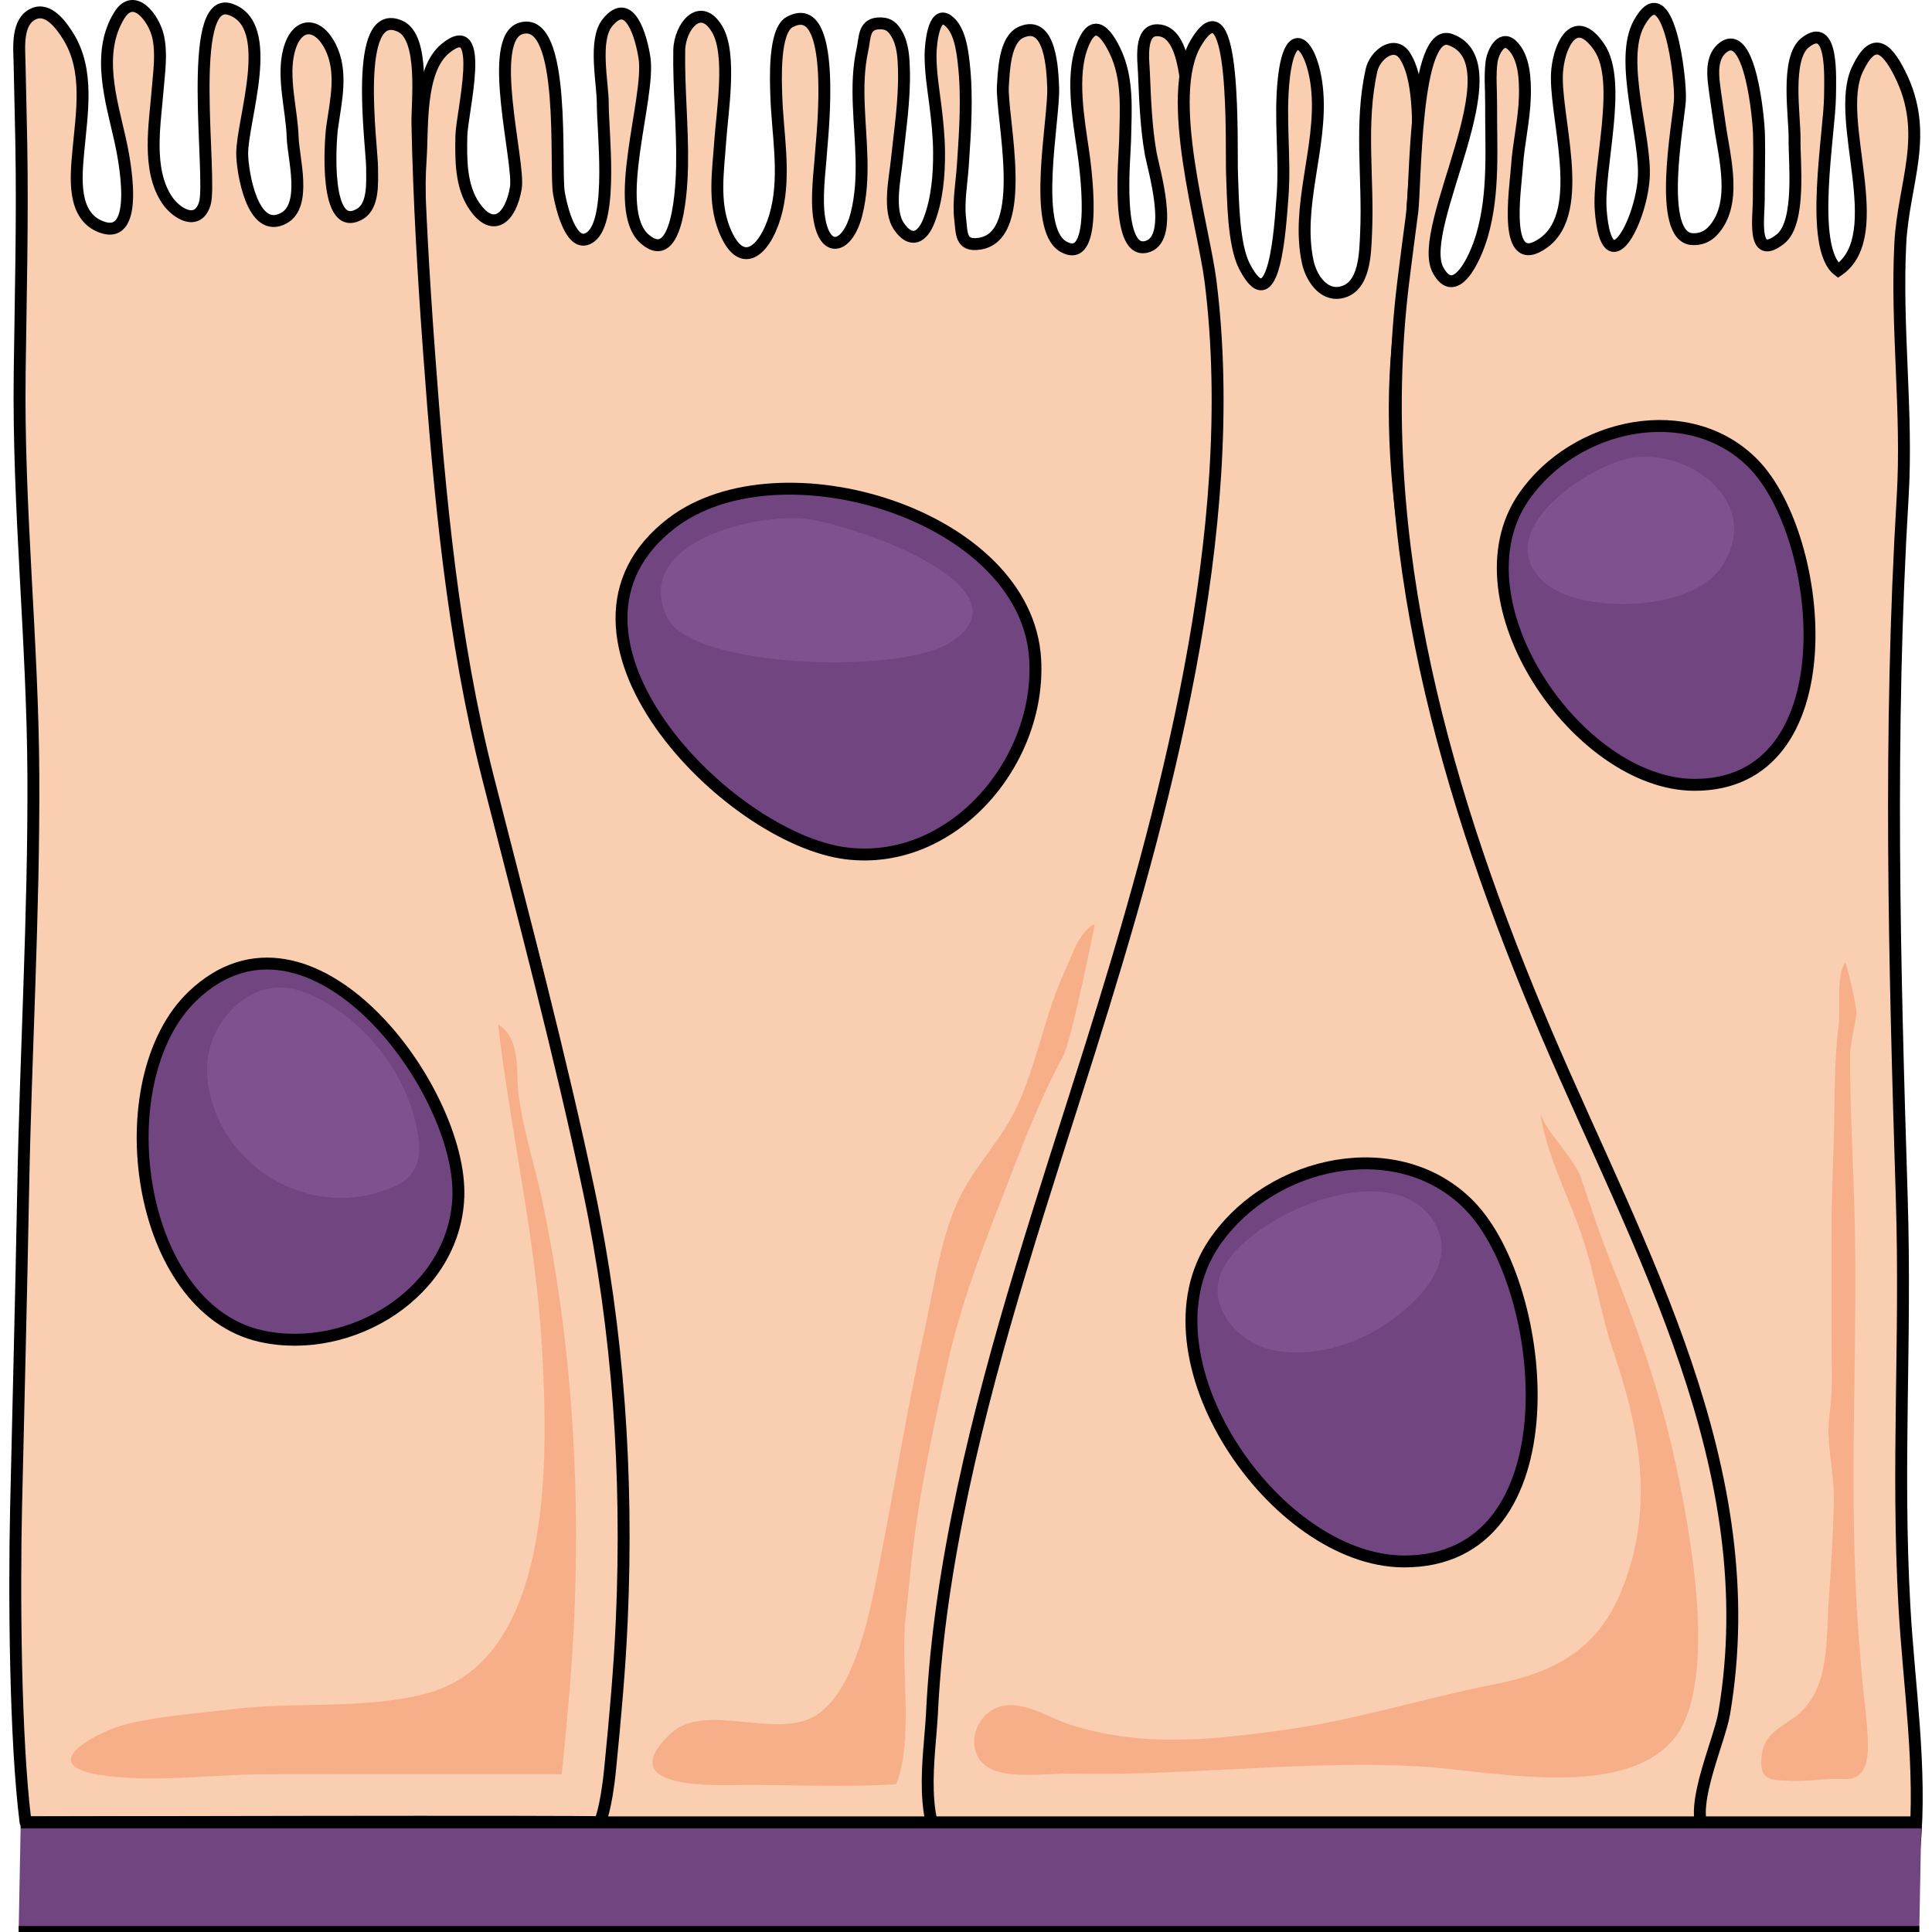 <?xml version="1.0" encoding="utf-8"?>
<!-- Created by: Science Figures, www.sciencefigures.org, Generator: Science Figures Editor -->
<!DOCTYPE svg PUBLIC "-//W3C//DTD SVG 1.1//EN" "http://www.w3.org/Graphics/SVG/1.1/DTD/svg11.dtd">
<svg version="1.1" id="Layer_1" xmlns="http://www.w3.org/2000/svg" xmlns:xlink="http://www.w3.org/1999/xlink" 
	 width="800px" height="800px" viewBox="0 0 160.716 162.282" enable-background="new 0 0 160.716 162.282"
	 xml:space="preserve">
<g>
	<path fill="#FACEB0" stroke="#000000" stroke-miterlimit="10" d="M34.555,13.317c0.18-2.595-0.166-7.413,2.075-9.246
		c3.496-2.86,1.376,5.436,1.34,7.334c-0.038,1.976-0.067,4.233,1.103,5.925c1.579,2.28,3.047,0.97,3.472-1.537
		c0.358-2.114-2.522-12.576,0.449-13.416c3.833-1.083,2.816,11.796,3.17,13.839c0.21,1.213,1.077,4.907,2.686,3.668
		c1.898-1.462,0.984-9,0.999-11.16c0.012-1.695-0.805-5.333,0.383-6.812c1.9-2.366,2.868,1.273,3.121,2.958
		c0.505,3.352-2.867,12.721,0.029,15.216c2.865,2.467,3.1-4.714,3.126-6.124c0.063-3.255-0.296-6.568-0.236-9.737
		c0.036-1.989,1.791-4.184,3.205-1.736c1.213,2.1,0.398,6.972,0.238,9.356c-0.162,2.422-0.596,5.044,0.331,7.396
		c1.527,3.878,3.677,1.55,4.424-1.652c0.725-3.11,0.05-6.429-0.046-9.541c-0.037-1.182-0.248-5.46,1.122-6.198
		c4.034-2.171,2.734,9.543,2.65,10.781c-0.119,1.772-0.45,3.996-0.156,5.756c0.513,3.06,2.421,2.392,3.124-0.423
		c0.76-3.046,0.295-6.157,0.183-9.229c-0.054-1.508-0.022-3.033,0.303-4.52c0.246-1.12,0.083-2.296,1.575-2.254
		c0.655,0.018,0.993,0.336,1.314,0.879c0.522,0.886,0.583,2.042,0.608,3.052c0.061,2.543-0.343,5.094-0.606,7.623
		c-0.158,1.521-0.748,4.146,0.193,5.51c0.99,1.435,1.954,0.968,2.522-0.511c0.689-1.791,0.854-3.854,0.839-5.752
		c-0.01-1.316-0.153-2.674-0.318-3.979c-0.175-1.368-0.405-2.79-0.397-4.175c0.005-0.717,0.219-3.77,1.435-2.902
		c1.007,0.719,1.228,2.48,1.356,3.62c0.321,2.835,0.112,5.744-0.079,8.591c-0.098,1.443-0.395,3.029-0.224,4.471
		c0.145,1.213,0.018,2.337,1.648,2.08c4.255-0.669,1.766-10.741,1.942-13.274c0.088-1.247,0.136-3.885,1.549-4.498
		c2.474-1.075,2.615,3.203,2.673,4.668c0.102,2.619-1.822,11.815,0.851,13.347c3.078,1.764,1.829-6.92,1.634-8.241
		c-0.363-2.465-0.964-6.01-0.104-8.443c0.813-2.301,1.789-1.845,2.794,0.207c1.161,2.37,0.914,5.039,0.865,7.619
		c-0.025,1.351-0.892,9.889,1.955,8.827c2.176-0.812,0.429-6.481,0.191-7.83c-0.379-2.141-0.47-4.548-0.56-6.711
		c-0.044-1.069-0.409-3.622,1.124-3.601c2.595,0.036,2.396,5.684,2.786,7.451c3.317,15.025,3.738,30.834,1.284,46.13
		c-1.199,7.471-3.907,14.297-5.76,21.525c-1.297,5.062-2.703,10.236-4.289,15.26c-2.397,7.597-5.99,14.671-7.711,22.392
		c-1.282,5.755-2.54,11.54-3.1,17.406c-0.323,3.392-0.816,6.886-1.003,10.245c-0.24,4.293,1.009,8.401,0.712,12.687
		c-5.386,1.608-11.244,1.229-16.719,0.682c-3.548-0.354-7.625-0.092-11.077-0.804c-5.272-1.087-1.314-9.002-1.017-12.324
		c0.306-3.413-0.057-6.437-0.287-9.775c-0.24-3.493,0.219-7.009-0.025-10.502c-0.64-9.138-2.855-17.998-3.486-27.001
		c-1.18-16.851-9.037-32.418-11.542-48.997c-0.838-5.543-0.629-11.487-0.328-17.213C35.149,24.382,34.175,18.786,34.555,13.317z"/>
	<path fill="#F7AF89" d="M91.162,77.617c-1.308,0.66-1.821,2.467-2.515,3.979c-1.682,3.665-2.305,7.672-4.002,11.342
		c-1.237,2.677-3.328,4.777-4.638,7.288c-1.774,3.398-2.336,7.971-3.167,11.689c-1.419,6.354-2.449,12.776-3.701,19.161
		c-0.734,3.744-1.895,10.532-5.17,12.87c-3.328,2.376-9.487-1.133-12.458,1.701c-5.075,4.842,4.232,4.281,6.378,4.281
		c4.182,0,8.455,0.205,12.606-0.058c1.502-3.725,0.333-9.943,0.787-14.006c0.133-1.188,0.266-2.373,0.377-3.546
		c0.562-5.88,1.771-11.584,3.178-17.896c1.104-4.951,2.91-9.6,4.657-14.095c1.56-4.013,2.976-7.841,5.019-11.589
		C89.2,87.479,91.215,77.59,91.162,77.617z"/>
	<path fill="#FACEB0" stroke="#000000" stroke-miterlimit="10" d="M143.872,122.086c0.937,4.383,1.469,8.831,1.429,13.361
		c-0.047,5.354-0.028,10.791-0.407,16.148c-0.188,2.661-0.084,4.057-2.813,5.008c-1.889,0.658-4.967,0.48-7.041,0.918
		c-2.974,0.628-6.019,1.081-9.026,1.407c-12.237,1.327-24.31-0.635-36.486-1.128c-2.976-0.12-7.855,0.553-10.284-1.547
		c-3.084-2.667-1.916-8.783-1.743-12.373c0.308-6.334,1.29-12.634,2.62-18.847c2.674-12.498,6.793-24.643,10.63-36.838
		c6.259-19.899,12.764-43.643,10.148-64.564c-0.577-4.617-3.903-15.577-1.219-20.042c3.435-5.713,2.939,8.945,3.022,10.991
		c0.089,2.163,0.094,5.978,1.065,7.829c2.527,4.813,2.99-3.504,3.171-5.801c0.265-3.354-0.261-6.65,0.118-10.04
		c0.563-5.024,2.505-2.703,2.814,1.152c0.379,4.713-1.8,9.623-0.809,14.273c0.264,1.238,1.233,2.843,2.725,2.585
		c2.122-0.367,2.104-3.427,2.178-5.018c0.211-4.55-0.558-9.178,0.462-13.685c0.284-1.263,1.932-2.563,2.815-1.159
		c0.739,1.175,0.936,2.892,1.031,4.253c0.219,3.147-0.355,6.273-0.45,9.416c-0.08,2.707-0.471,5.201-0.866,7.831
		c-2.117,14.077,1.862,29.688,6.237,42.921C128.936,86.51,139.95,103.728,143.872,122.086z"/>
	<path fill="#F7AF89" d="M116.523,148.288c-9.101-0.283-18.303,0.902-27.464,0.688c-1.815-0.042-5.66,0.583-7.183-0.765
		c-1.499-1.327-0.846-3.896,0.959-4.724c1.985-0.91,4.357,0.768,6.239,1.369c6.028,1.929,11.762,1.303,17.86,0.477
		c6.079-0.824,11.855-2.687,17.767-3.847c4.857-0.953,8.546-2.772,10.603-7.608c2.897-6.814,1.766-13.482-0.526-20.228
		c-1.143-3.363-1.606-6.752-2.784-10.147c-1.098-3.166-2.983-6.757-3.4-10.108c0.162,1.301,2.866,3.919,3.413,5.512
		c0.824,2.406,1.575,4.796,2.548,7.196c2.212,5.46,4.173,11.049,5.405,16.818c1.102,5.156,3.87,18.936-0.421,23.46
		c-4.584,4.833-15.392,2.29-21.282,1.979C117.678,148.33,117.101,148.306,116.523,148.288z"/>
	<path fill="#714580" stroke="#000000" stroke-linecap="round" stroke-linejoin="round" stroke-miterlimit="10" d="M122.662,101.265
		c-5.947-6.098-16.643-3.849-21.413,3.069c-6.671,9.675,5.017,26.76,15.854,26.822C131.549,131.237,129.386,108.156,122.662,101.265
		z"/>
	<path fill="#FACEB0" stroke="#000000" stroke-miterlimit="10" d="M129.181,86.961c-8.483-19.848-14.758-41.344-12.104-63.217
		c0.239-1.979,0.507-3.955,0.766-5.933c0.285-2.202,0.163-15.552,3.196-14.486c5.657,2.011-2.964,15.778-1.033,19.358
		c1.377,2.554,3.052-0.676,3.707-2.94c1.035-3.579,0.732-7.354,0.753-11.013c0.006-1.18-0.115-2.365,0.039-3.543
		c0.094-0.714,0.772-2.278,1.714-1.393c1.055,0.992,1.117,2.952,1.083,4.307c-0.052,1.987-0.538,3.933-0.667,5.912
		c-0.144,2.022-1.223,8.846,2.221,6.399c3.782-2.688,0.781-10.99,1.168-14.586c0.239-2.243,1.553-4.741,3.519-1.866
		c2.01,2.942-0.155,10.197,0.134,13.762c0.517,6.366,3.354,0.946,3.609-2.747c0.232-3.384-2.115-9.885-0.408-13.001
		c2.47-4.511,3.56,4.696,3.446,6.464c-0.113,1.788-1.982,11.501,1.058,11.651c0.619,0.03,1.199-0.179,1.64-0.627
		c2.2-2.241,1.028-6.283,0.654-8.952c-0.162-1.155-0.346-2.309-0.488-3.467c-0.124-1.014-0.168-2.338,0.759-3.048
		c2.313-1.77,2.99,6.113,3.019,7.222c0.049,1.852-0.02,3.702-0.017,5.554c0.003,1.558-0.598,5.211,1.813,3.311
		c1.755-1.385,1.159-6.549,1.193-8.412c0.032-1.867-0.792-6.757,0.889-8.088c2.366-1.87,2.103,2.865,2.088,4.526
		c-0.027,3.026-1.81,12.683,0.694,14.6c4.321-2.988-0.383-12.629,1.596-16.856c1.321-2.826,2.425-1.933,3.555,0.293
		c2.599,5.116,0.317,9.189,0.058,14.333c-0.358,7.078,0.626,14.155,0.2,21.255c-1.193,19.925-0.696,38.93-0.076,58.891
		c0.377,12.108-0.445,22.399,0.228,34.383c0.366,6.507,1.471,13.597,0.84,20.198c-3.237,1.438-2.779,1.184-6.295,0.65
		c-2.631-0.398-10.109,0.511-11.475-2.251c-1.043-2.111,1.396-7.394,1.784-9.675C147.53,123.386,136.926,105.085,129.181,86.961z"/>
	<path fill="#F7AF89" d="M154.959,100.747c0.165,5.315,0.095,10.371,0.026,15.261c-0.086,6.12-0.175,12.448,0.205,19.223
		c0.109,1.94,0.283,3.943,0.452,5.88c0.16,1.854,0.475,3.776,0.473,5.636c-0.001,1.322-0.337,2.786-1.963,2.687
		c-1.582-0.098-3.168,0.256-4.781,0.145c-1.173-0.081-2.18,0.003-2.207-1.4c-0.043-2.302,1.1-2.726,2.799-3.949
		c1.123-0.81,1.857-2.056,2.222-3.372c0.569-2.062,0.499-4.377,0.646-6.507c0.188-2.724,0.36-5.451,0.425-8.181
		c0.062-2.623-0.712-4.858-0.354-7.425c0.285-2.032,0.15-4.132,0.15-6.178c0-3.066-0.004-6.132,0-9.197
		c0.004-3.362,0.209-6.67,0.25-10.025c0.029-2.447,0.063-4.958,0.368-7.372c0.163-1.286-0.234-4.048,0.538-5.105
		c0.087-0.118,0.984,3.731,0.936,4.241c-0.124,1.293-0.532,2.426-0.53,3.753C154.622,92.818,154.836,96.789,154.959,100.747z"/>
	<path fill="#FACEB0" d="M1.161,100.049c-0.163,8.886-0.396,17.771-0.595,26.656c-0.156,7.05-0.088,19.362,0.799,26.368
		c0,0,47.931-0.117,48.234,0c0,0,0.526-1.043,0.869-4.505c0.415-4.19,0.801-8.374,0.981-12.579
		c0.521-12.055-0.28-24.161-2.763-35.924c-2.464-11.674-5.537-23.18-8.476-34.73c-2.958-11.626-4.074-23.749-4.952-35.723
		c-0.47-6.403-0.851-12.822-0.979-19.249c-0.034-1.761,0.625-7.207-1.439-8.153c-4.068-1.866-2.359,10.173-2.368,11.904
		c-0.006,1.084,0.172,3.148-1.006,3.848c-3.074,1.824-2.503-6.162-2.353-7.243c0.313-2.248,0.921-4.695-0.152-6.813
		c-1.045-2.062-2.823-2.12-3.472,0.348C22.9,6.502,23.737,9.27,23.8,11.539c0.049,1.719,1.229,5.714-0.745,6.785
		c-2.662,1.444-3.482-3.957-3.495-5.396c-0.025-2.84,2.927-10.862-1.024-12.151c-3.737-1.221-1.47,14.293-2.118,16.333
		c-0.621,1.957-2.438,0.78-3.168-0.312c-1.721-2.576-1.021-6.355-0.788-9.293c0.117-1.467,0.361-3.02,0.027-4.469
		c-0.349-1.504-2.015-3.731-3.242-1.761c-1.971,3.166-0.676,7.179,0.06,10.466c0.292,1.305,1.814,8.589-1.584,7.318
		c-2.464-0.922-2.12-4.194-1.93-6.319C6.081,9.516,6.748,5.908,4.93,3.022C4.379,2.147,3.303,0.609,2.05,1.156
		c-1.454,0.635-1.217,2.838-1.191,4.1c0.043,2.292,0.109,4.583,0.149,6.875c0.11,6.393-0.054,12.774-0.138,19.169
		C0.721,42.736,1.965,53.771,2.019,65.171C2.074,76.797,1.375,88.422,1.161,100.049z"/>
	<path fill="#F7AF89" d="M5.52,148.402c-1.541-1.197,2.534-3.157,4.422-3.608c2.863-0.684,5.796-0.862,8.706-1.22
		c5.398-0.663,11.054,0.046,16.294-1.3c10.939-2.809,10.277-20.205,9.808-28.954c-0.488-9.09-2.656-18.29-3.695-27.29
		c1.987,1.313,1.468,3.99,1.728,5.962c0.39,2.97,1.371,5.964,1.991,8.899c2.308,10.932,3.209,22.683,2.681,34.925
		c-0.183,4.25-0.595,8.607-0.966,12.357c-0.031,0.312-0.063,0.598-0.096,0.859c-1.995-0.012-4.958-0.012-9.435-0.012
		c-5.182,0-10.364,0.006-15.547,0.014c-4.424,0.006-9.585,0.763-13.945,0.027C6.482,148.896,5.862,148.668,5.52,148.402z"/>
	<path fill="none" stroke="#000000" stroke-linejoin="round" stroke-miterlimit="10" d="M1.161,100.049
		c-0.163,8.886-0.396,17.771-0.595,26.656c-0.156,7.05-0.088,19.362,0.799,26.368c0,0,47.931-0.117,48.234,0
		c0,0,0.526-1.043,0.869-4.505c0.415-4.19,0.801-8.374,0.981-12.579c0.521-12.055-0.28-24.161-2.763-35.924
		c-2.464-11.674-5.537-23.18-8.476-34.73c-2.958-11.626-4.074-23.749-4.952-35.723c-0.47-6.403-0.851-12.822-0.979-19.249
		c-0.034-1.761,0.625-7.207-1.439-8.153c-4.068-1.866-2.359,10.173-2.368,11.904c-0.006,1.084,0.172,3.148-1.006,3.848
		c-3.074,1.824-2.503-6.162-2.353-7.243c0.313-2.248,0.921-4.695-0.152-6.813c-1.045-2.062-2.823-2.12-3.472,0.348
		C22.9,6.502,23.737,9.27,23.8,11.539c0.049,1.719,1.229,5.714-0.745,6.785c-2.662,1.444-3.482-3.957-3.495-5.396
		c-0.025-2.84,2.927-10.862-1.024-12.151c-3.737-1.221-1.47,14.293-2.118,16.333c-0.621,1.957-2.438,0.78-3.168-0.312
		c-1.721-2.576-1.021-6.355-0.788-9.293c0.117-1.467,0.361-3.02,0.027-4.469c-0.349-1.504-2.015-3.731-3.242-1.761
		c-1.971,3.166-0.676,7.179,0.06,10.466c0.292,1.305,1.814,8.589-1.584,7.318c-2.464-0.922-2.12-4.194-1.93-6.319
		C6.081,9.516,6.748,5.908,4.93,3.022C4.379,2.147,3.303,0.609,2.05,1.156c-1.454,0.635-1.217,2.838-1.191,4.1
		c0.043,2.292,0.109,4.583,0.149,6.875c0.11,6.393-0.054,12.774-0.138,19.169C0.721,42.736,1.965,53.771,2.019,65.171
		C2.074,76.797,1.375,88.422,1.161,100.049z"/>
	<path fill="#714580" stroke="#000000" stroke-linecap="round" stroke-linejoin="round" stroke-miterlimit="10" d="M37.717,100.535
		c-0.301,8.01-9.019,13.362-16.564,11.697c-10.556-2.329-13.121-21.562-5.736-28.587C25.26,74.28,38.057,91.482,37.717,100.535z"/>
	<polygon fill="#714580" points="0.784,162.282 160.428,162.282 160.602,153.073 0.958,153.073 	"/>
	
		<line fill="none" stroke="#000000" stroke-linejoin="round" stroke-miterlimit="10" x1="160.602" y1="153.073" x2="0.958" y2="153.073"/>
	
		<line fill="none" stroke="#000000" stroke-linejoin="round" stroke-miterlimit="10" x1="0.784" y1="162.282" x2="160.428" y2="162.282"/>
	<path fill="#7F528F" d="M33.944,93.616c0.653,2.32,1.047,4.829-1.515,6.003c-7.104,3.257-15.271-1.821-15.817-9.356
		c-0.302-4.141,3.647-8.589,8.002-6.976C29.024,84.92,32.68,89.132,33.944,93.616z"/>
	<path fill="#7F528F" d="M114.945,111.646c2.719-1.629,6.741-5.167,4.904-8.693c-3.197-6.136-15.152-1.265-17.823,3.451
		c-1.7,3.002,0.921,6.19,3.818,6.933C108.791,114.091,112.35,113.2,114.945,111.646z"/>
	<g>
		<path fill="#714580" stroke="#000000" stroke-linecap="round" stroke-linejoin="round" stroke-miterlimit="10" d="M146.513,38.975
			c-5.362-5.496-15.005-3.468-19.305,2.768c-6.015,8.723,4.523,24.124,14.292,24.181C154.525,65.997,152.575,45.19,146.513,38.975z"
			/>
		<path fill="#7F528F" d="M127.698,47.158c0.199,0.584,0.579,1.16,1.183,1.715c2.944,2.714,12.11,2.54,14.743-1.002
			c3.998-5.381-2.396-10.317-7.463-9.393C133.142,39.029,126.367,43.261,127.698,47.158z"/>
	</g>
	<g>
		<path fill="#714580" stroke="#000000" stroke-linecap="round" stroke-linejoin="round" stroke-miterlimit="10" d="M70.333,71.685
			c8.891,1.08,16.339-7.649,15.835-16.319c-0.702-12.127-21.475-18.372-30.534-11.42C43.557,53.217,60.28,70.461,70.333,71.685z"/>
		<path fill="#7F528F" d="M54.727,49.55c-0.032,0.718,0.133,1.503,0.547,2.36c2.019,4.186,19.475,4.797,23.78,2.049
			c6.541-4.178-5.802-9.182-11.62-10.301C63.97,42.992,54.932,44.753,54.727,49.55z"/>
	</g>
</g>
</svg>